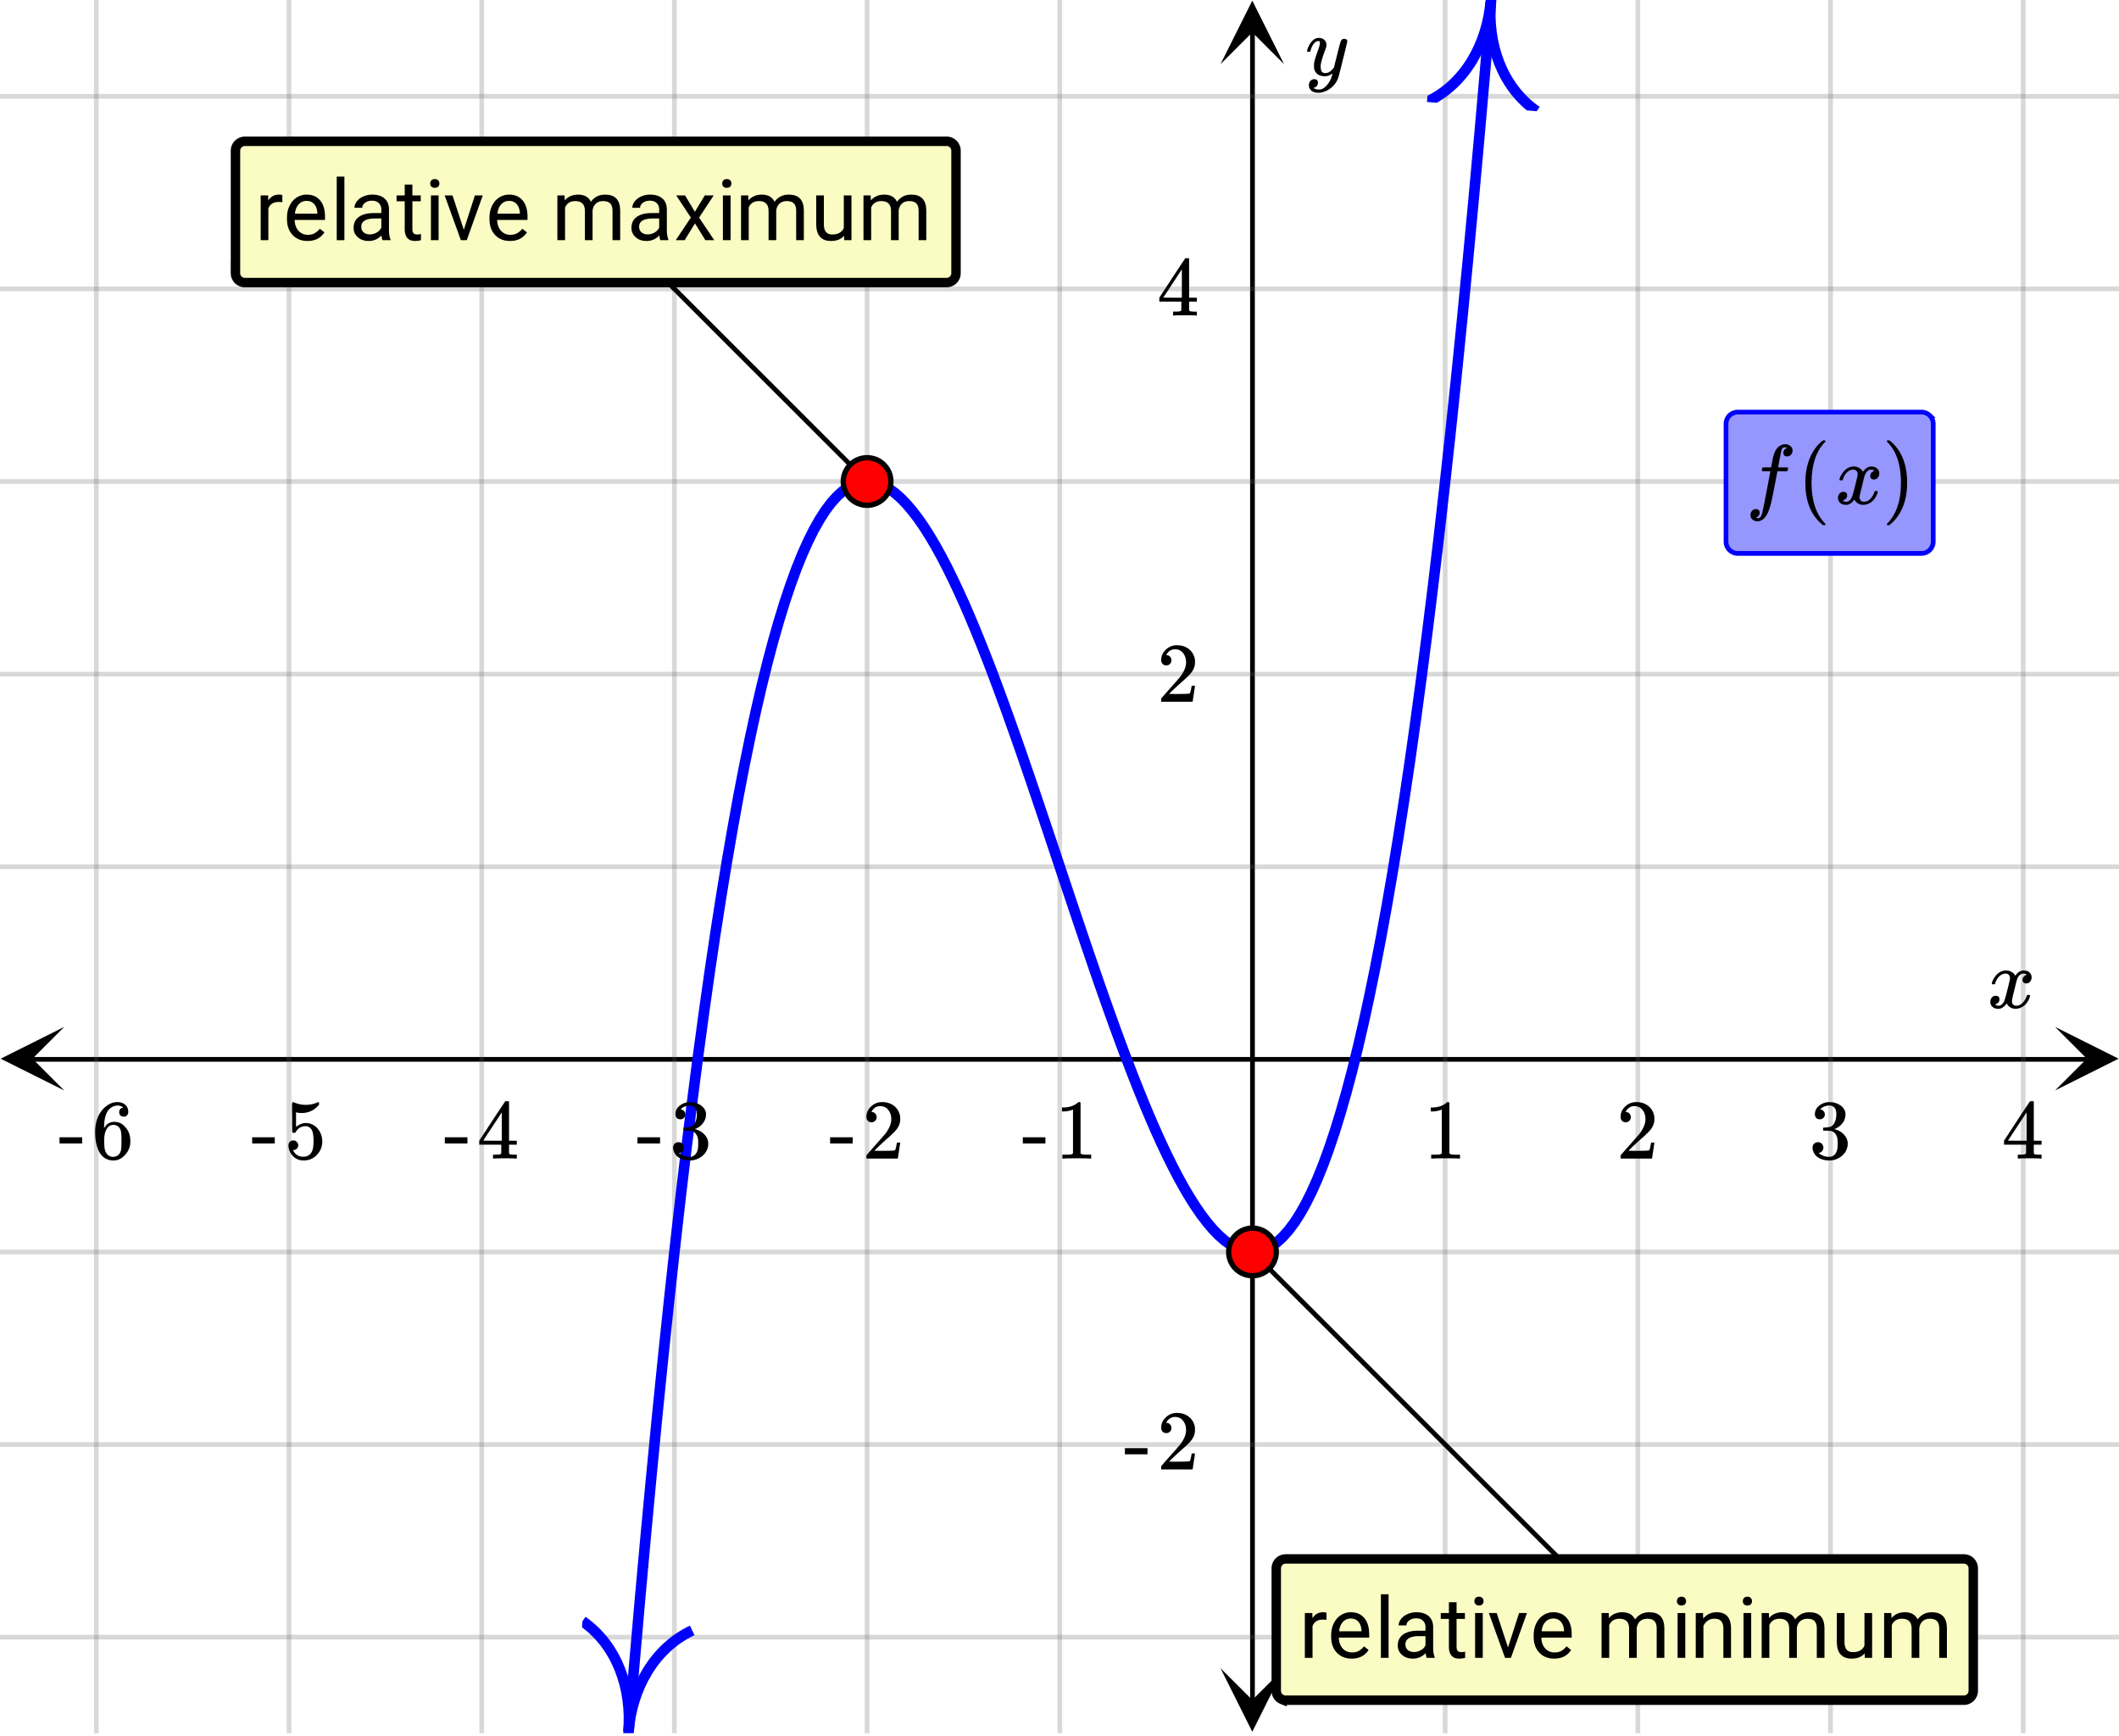 <svg xmlns="http://www.w3.org/2000/svg" xmlns:xlink="http://www.w3.org/1999/xlink" width="449.28" height="368" viewBox="0 0 336.96 276"><defs><symbol overflow="visible" id="m"><path d="M.781-3.75C.727-3.8.703-3.848.703-3.89c.031-.25.172-.563.422-.938.414-.633.941-1.004 1.578-1.11.133-.007.235-.015.297-.015.313 0 .598.086.86.25.269.156.46.355.578.594.113-.157.187-.25.218-.282.332-.375.711-.562 1.14-.562.364 0 .661.105.891.312.227.211.344.465.344.766 0 .281-.078.516-.234.703a.776.776 0 0 1-.625.281.64.64 0 0 1-.422-.14.521.521 0 0 1-.156-.39c0-.415.222-.696.672-.845a.58.58 0 0 0-.141-.093.705.705 0 0 0-.39-.094.91.91 0 0 0-.266.031c-.336.149-.586.445-.75.89-.032.075-.164.579-.39 1.516-.231.93-.356 1.45-.376 1.563a1.827 1.827 0 0 0-.047.406c0 .211.063.383.188.516.125.125.289.187.5.187.383 0 .726-.16 1.031-.484.3-.32.508-.676.625-1.063.02-.082.04-.129.063-.14.03-.02.109-.031.234-.031.164 0 .25.039.25.109 0 .012-.012.058-.031.14-.149.563-.461 1.055-.938 1.47-.43.323-.875.484-1.344.484-.625 0-1.101-.282-1.421-.844-.262.406-.594.68-1 .812-.086.02-.2.032-.344.032-.524 0-.89-.188-1.11-.563a.953.953 0 0 1-.14-.531c0-.27.078-.5.234-.688a.798.798 0 0 1 .625-.28c.395 0 .594.187.594.562 0 .336-.164.574-.484.718a.359.359 0 0 1-.063.047l-.078.031c-.012.012-.024.016-.031.016h-.032c0 .031.063.074.188.125a.817.817 0 0 0 .36.078c.32 0 .597-.203.827-.61.102-.163.282-.75.532-1.75.05-.206.109-.437.171-.687.063-.257.11-.457.141-.593.031-.133.05-.211.063-.235a2.86 2.86 0 0 0 .078-.531.678.678 0 0 0-.188-.5.613.613 0 0 0-.484-.203c-.406 0-.762.156-1.063.469a2.562 2.562 0 0 0-.609 1.078c-.012.074-.031.12-.063.14a.752.752 0 0 1-.218.016zm0 0"/></symbol><symbol overflow="visible" id="u"><path d="M6.234-5.813c.125 0 .227.04.313.11.094.062.14.152.14.266 0 .117-.226 1.058-.671 2.828C5.578-.836 5.328.133 5.266.312a3.459 3.459 0 0 1-.688 1.22 3.641 3.641 0 0 1-1.11.874c-.491.239-.945.36-1.359.36-.687 0-1.152-.22-1.39-.657-.094-.125-.14-.304-.14-.53 0-.306.085-.544.265-.72.187-.168.379-.25.578-.25.394 0 .594.188.594.563 0 .332-.157.578-.47.734a.298.298 0 0 1-.062.032.295.295 0 0 0-.078.03c-.011.009-.023.016-.031.016L1.328 2c.031.05.129.11.297.172.133.05.273.078.422.078h.11c.155 0 .273-.012.359-.031.332-.094.648-.324.953-.688A3.69 3.69 0 0 0 4.188.25c.093-.3.14-.477.14-.531 0-.008-.012-.004-.031.015a.358.358 0 0 1-.078.047c-.336.239-.703.36-1.11.36-.46 0-.84-.106-1.14-.313-.293-.219-.48-.531-.563-.937a2.932 2.932 0 0 1-.015-.407c0-.218.007-.382.03-.5.063-.394.266-1.054.61-1.984.196-.531.297-.898.297-1.11a.838.838 0 0 0-.031-.265c-.024-.05-.074-.078-.156-.078h-.063c-.21 0-.406.094-.594.281-.293.293-.511.727-.656 1.297 0 .012-.008.027-.015.047a.188.188 0 0 1-.032.047l-.015.015c-.012.012-.028.016-.047.016h-.36C.305-3.8.281-3.836.281-3.86a.97.97 0 0 1 .047-.203c.188-.625.469-1.113.844-1.468.3-.282.617-.422.953-.422.383 0 .688.105.906.312.227.2.344.485.344.86-.023.168-.04.261-.047.281 0 .055-.07.246-.203.578-.367 1-.586 1.735-.656 2.203a1.857 1.857 0 0 0-.016.297c0 .344.05.61.156.797.114.18.313.266.594.266.207 0 .406-.051.594-.157a1.84 1.84 0 0 0 .422-.328c.093-.101.21-.242.36-.422a32.833 32.833 0 0 1 .25-1.063c.093-.35.175-.687.25-1 .343-1.35.534-2.062.577-2.124a.592.592 0 0 1 .578-.36zm0 0"/></symbol><symbol overflow="visible" id="I"><path d="M1.594 2.188c.238.05.367.078.39.078.207 0 .383-.188.532-.563.113-.305.441-1.898.984-4.797.258-1.363.39-2.05.39-2.062v-.032h-.624c-.43 0-.653-.007-.672-.03-.063-.032-.074-.13-.031-.298.03-.132.05-.207.062-.218.02-.04.055-.063.11-.063.062-.008.273-.016.64-.016.426 0 .64-.003.64-.015 0-.02.04-.242.126-.672.082-.426.132-.688.156-.781.187-.852.473-1.446.86-1.782.35-.289.722-.437 1.109-.437.32.012.593.11.812.297.227.18.344.414.344.703a.987.987 0 0 1-.25.672.766.766 0 0 1-.61.266c-.398 0-.593-.188-.593-.563 0-.332.16-.578.484-.734l.11-.063A1.362 1.362 0 0 0 6.155-9c-.261 0-.43.168-.5.5-.074.273-.195.86-.36 1.766l-.171.89c0 .024.242.032.734.032.407 0 .649.007.735.015.082.012.125.043.125.094 0 .094-.032.242-.094.437-.023.043-.07.07-.14.079h-1.47l-.312 1.64c-.336 1.719-.543 2.758-.625 3.11-.305 1.363-.71 2.285-1.219 2.765-.336.29-.664.438-.984.438-.324 0-.594-.094-.813-.282a.867.867 0 0 1-.328-.703c0-.273.082-.5.25-.687a.789.789 0 0 1 .61-.266c.394 0 .593.188.593.563 0 .332-.156.57-.468.718zm0 0"/></symbol><symbol overflow="visible" id="n"><path d="M5.61 0c-.157-.031-.872-.047-2.141-.047C2.207-.047 1.5-.03 1.344 0h-.157v-.625h.344c.52 0 .86-.008 1.016-.031.07-.008.18-.067.328-.172v-6.969c-.023 0-.059.016-.11.047a4.134 4.134 0 0 1-1.39.25h-.25v-.625h.25c.758-.02 1.39-.188 1.89-.5a2.46 2.46 0 0 0 .422-.313c.008-.03.063-.046.157-.046a.36.36 0 0 1 .234.078v8.078c.133.137.43.203.89.203h.798V0zm0 0"/></symbol><symbol overflow="visible" id="o"><path d="M1.484-5.781c-.25 0-.449-.078-.593-.235a.872.872 0 0 1-.22-.609c0-.645.243-1.195.735-1.656a2.46 2.46 0 0 1 1.766-.703c.77 0 1.41.21 1.922.625.508.418.82.964.937 1.64.008.168.016.32.016.453 0 .524-.156 1.012-.469 1.47-.25.374-.758.89-1.516 1.546-.324.281-.777.695-1.359 1.234l-.781.766 1.016.016c1.414 0 2.164-.024 2.25-.079.039-.007.085-.101.14-.28.031-.095.094-.4.188-.923v-.03h.53v.03l-.374 2.47V0h-5v-.25c0-.188.008-.29.031-.313.008-.007.383-.437 1.125-1.28.977-1.095 1.61-1.813 1.89-2.157.602-.82.907-1.57.907-2.25 0-.594-.156-1.086-.469-1.484-.312-.407-.746-.61-1.297-.61-.523 0-.945.235-1.265.703-.024.032-.047.079-.078.141a.274.274 0 0 0-.047.078c0 .012.02.016.062.016a.68.68 0 0 1 .547.25.801.801 0 0 1 .219.562c0 .23-.078.422-.235.578a.76.76 0 0 1-.578.235zm0 0"/></symbol><symbol overflow="visible" id="p"><path d="M1.719-6.25c-.25 0-.446-.07-.578-.219a.863.863 0 0 1-.204-.593c0-.508.196-.938.594-1.282a2.566 2.566 0 0 1 1.407-.625h.203c.312 0 .507.008.593.016.301.043.602.137.907.281.593.305.968.727 1.125 1.266.02.093.03.218.03.375 0 .523-.167.996-.5 1.422-.323.418-.73.714-1.218.89-.055.024-.055.04 0 .047.008 0 .05.012.125.031.55.157 1.016.446 1.39.86.376.418.563.89.563 1.422 0 .367-.086.718-.25 1.062-.218.461-.574.84-1.062 1.14-.492.302-1.04.454-1.64.454-.595 0-1.122-.125-1.579-.375-.46-.25-.766-.586-.922-1.016a1.45 1.45 0 0 1-.14-.656c0-.25.082-.453.25-.61a.831.831 0 0 1 .609-.25c.25 0 .453.087.61.25.163.169.25.372.25.61 0 .21-.063.39-.188.547a.768.768 0 0 1-.469.281l-.094.031c.489.407 1.047.61 1.672.61.5 0 .875-.239 1.125-.719.156-.29.234-.742.234-1.36v-.265c0-.852-.292-1.426-.875-1.719-.124-.05-.398-.082-.812-.093l-.563-.016-.046-.031c-.024-.02-.032-.086-.032-.204 0-.113.008-.18.032-.203.03-.03.054-.046.078-.046.25 0 .508-.02.781-.063.395-.05.695-.27.906-.656.207-.395.313-.867.313-1.422 0-.582-.157-.973-.469-1.172a1.131 1.131 0 0 0-.64-.188c-.45 0-.844.122-1.188.36l-.125.094a.671.671 0 0 0-.094.109l-.047.047a.88.88 0 0 0 .094.031c.176.024.328.11.453.266.125.148.188.32.188.515a.715.715 0 0 1-.235.547.76.76 0 0 1-.562.219zm0 0"/></symbol><symbol overflow="visible" id="q"><path d="M6.234 0c-.125-.031-.71-.047-1.75-.047-1.074 0-1.671.016-1.796.047h-.126v-.625h.422c.383-.008.618-.031.704-.063a.286.286 0 0 0 .171-.14c.008-.008.016-.25.016-.719v-.672h-3.5v-.625l2.031-3.11A431.58 431.58 0 0 1 4.5-9.108c.02-.008.113-.016.281-.016h.25l.078.078v6.203h1.235v.625H5.109V-.89a.25.25 0 0 0 .079.157c.07.062.328.101.765.109h.39V0zm-2.28-2.844v-4.5L1-2.859l1.469.015zm0 0"/></symbol><symbol overflow="visible" id="r"><path d="M.14-2.406v-.985h3.594v.985zm0 0"/></symbol><symbol overflow="visible" id="s"><path d="M1.438-2.89a.72.72 0 0 1 .546.234.72.72 0 0 1 .235.547c0 .21-.078.386-.235.53a.73.73 0 0 1-.515.22h-.094l.047.062c.133.293.336.531.61.719.28.187.609.281.984.281.644 0 1.101-.27 1.375-.812.175-.332.265-.907.265-1.72 0-.925-.125-1.55-.375-1.874-.23-.3-.515-.453-.86-.453-.698 0-1.23.308-1.593.922a.312.312 0 0 1-.094.125.761.761 0 0 1-.203.015c-.148 0-.23-.031-.25-.093-.023-.032-.031-.817-.031-2.36 0-.258-.008-.57-.016-.937v-.72c0-.5.032-.75.094-.75a.047.047 0 0 1 .047-.03l.25.078a4.646 4.646 0 0 0 3.625-.016.402.402 0 0 1 .172-.062c.07 0 .11.086.11.25v.171C4.8-7.686 3.878-7.25 2.765-7.25c-.282 0-.532-.023-.75-.078l-.141-.031v2.312c.508-.406 1.035-.61 1.578-.61.164 0 .348.024.547.063.602.157 1.094.5 1.469 1.032.383.523.578 1.14.578 1.859 0 .812-.29 1.515-.86 2.11-.562.593-1.261.89-2.093.89C2.52.297 2.035.14 1.64-.172a1.618 1.618 0 0 1-.438-.453C.93-.945.758-1.348.687-1.828c0-.02-.007-.055-.015-.11v-.14c0-.25.07-.445.219-.594a.745.745 0 0 1 .546-.219zm0 0"/></symbol><symbol overflow="visible" id="t"><path d="M5.031-8.11c-.199-.195-.48-.304-.843-.328-.625 0-1.153.274-1.579.813-.418.586-.625 1.492-.625 2.719L2-4.86l.11-.172c.363-.54.859-.813 1.484-.813.414 0 .781.09 1.094.266a2.6 2.6 0 0 1 .64.547c.219.242.395.492.531.75.196.449.297.933.297 1.453v.234c0 .211-.027.403-.078.578-.105.532-.383 1.032-.828 1.5-.387.407-.82.66-1.297.766a2.688 2.688 0 0 1-.547.047c-.168 0-.32-.016-.453-.047-.668-.125-1.2-.484-1.594-1.078C.83-1.66.563-2.79.563-4.218c0-.97.171-1.817.515-2.548.344-.726.82-1.296 1.438-1.703a2.62 2.62 0 0 1 1.562-.515c.531 0 .953.14 1.266.421.32.282.484.665.484 1.141 0 .23-.07.414-.203.547-.125.137-.297.203-.516.203-.218 0-.398-.062-.53-.187-.126-.125-.188-.301-.188-.532 0-.406.21-.644.64-.718zm-.593 3.235a1.18 1.18 0 0 0-.97-.484c-.335 0-.605.105-.812.312C2.22-4.597 2-3.883 2-2.907c0 .794.05 1.345.156 1.657.094.273.242.5.453.688.22.187.477.28.782.28.457 0 .804-.171 1.046-.515.133-.187.22-.41.25-.672.04-.258.063-.64.063-1.14v-.422c0-.508-.023-.895-.063-1.156a1.566 1.566 0 0 0-.25-.688zm0 0"/></symbol><symbol overflow="visible" id="J"><path d="M4.484 3.25c0 .082-.078.125-.234.125h-.172l-.39-.328C2.07 1.578 1.265-.563 1.265-3.375c0-1.094.129-2.094.39-3C2.07-7.789 2.75-8.93 3.688-9.797c.07-.05.144-.11.218-.172.082-.07.14-.117.172-.14h.172c.102 0 .164.015.188.046.03.024.046.047.046.079 0 .03-.046.093-.14.187C2.945-8.317 2.25-6.172 2.25-3.359c0 2.804.695 4.937 2.094 6.406.093.101.14.172.14.203zm0 0"/></symbol><symbol overflow="visible" id="K"><path d="M.813-10.094l.046-.015h.297l.375.312C3.156-8.317 3.97-6.176 3.97-3.375c0 1.105-.133 2.105-.39 3C3.16 1.039 2.476 2.18 1.53 3.047c-.062.05-.136.11-.218.172-.075.07-.125.125-.157.156H1a.547.547 0 0 1-.219-.031c-.031-.024-.047-.07-.047-.14.008 0 .063-.06.157-.173C2.285 1.582 2.984-.55 2.984-3.375c0-2.82-.699-4.957-2.093-6.406-.094-.102-.149-.16-.157-.172 0-.07.024-.117.079-.14zm0 0"/></symbol><symbol overflow="visible" id="v"><path d="M4.36-6.031a3.454 3.454 0 0 0-.594-.047c-.805 0-1.344.34-1.625 1.016V0H.92v-7.125H2.11l.016.828c.395-.633.96-.953 1.703-.953.238 0 .414.031.531.094zm0 0"/></symbol><symbol overflow="visible" id="w"><path d="M3.875.125c-.969 0-1.758-.313-2.36-.938C.91-1.445.61-2.296.61-3.358v-.235c0-.695.133-1.32.407-1.875.27-.562.644-1 1.125-1.312a2.9 2.9 0 0 1 1.593-.469c.914 0 1.63.309 2.141.922.52.605.781 1.476.781 2.61v.5H1.828c.02.71.223 1.28.61 1.718.394.43.894.64 1.5.64.437 0 .8-.085 1.093-.265.301-.176.567-.41.797-.703l.734.578C5.97-.332 5.07.125 3.876.125zm-.14-6.375c-.5 0-.919.18-1.25.531-.337.356-.54.856-.61 1.5h3.563v-.093c-.032-.614-.2-1.086-.5-1.422-.305-.344-.704-.516-1.204-.516zm0 0"/></symbol><symbol overflow="visible" id="x"><path d="M2.25 0H1.031v-10.11H2.25zm0 0"/></symbol><symbol overflow="visible" id="y"><path d="M5.313 0c-.063-.133-.118-.383-.157-.75-.574.586-1.25.875-2.031.875-.71 0-1.29-.195-1.734-.594a1.908 1.908 0 0 1-.672-1.5c0-.75.281-1.328.844-1.734.562-.406 1.351-.61 2.375-.61h1.187v-.562c0-.426-.133-.766-.39-1.016-.25-.257-.622-.39-1.11-.39-.438 0-.805.117-1.094.343-.293.22-.437.481-.437.782H.859c0-.352.125-.692.375-1.016a2.587 2.587 0 0 1 1.032-.781c.437-.195.91-.297 1.421-.297.82 0 1.47.203 1.938.61.469.406.707.976.719 1.702v3.266c0 .656.082 1.18.25 1.563V0zM3.296-.922c.383 0 .75-.098 1.094-.297.343-.195.586-.457.734-.781v-1.453h-.953c-1.492 0-2.234.437-2.234 1.312 0 .375.125.672.375.891.257.219.585.328.984.328zm0 0"/></symbol><symbol overflow="visible" id="z"><path d="M2.578-8.844v1.719h1.328v.938H2.578v4.421c0 .282.055.496.172.641.125.148.328.219.61.219.132 0 .328-.024.578-.078V0A3.824 3.824 0 0 1 3 .125c-.543 0-.953-.16-1.234-.484-.274-.332-.407-.801-.407-1.407v-4.421H.063v-.938h1.296v-1.719zm0 0"/></symbol><symbol overflow="visible" id="A"><path d="M2.25 0H1.031v-7.125H2.25zM.922-9.016c0-.195.062-.363.187-.5.125-.132.301-.203.532-.203.238 0 .421.07.546.203a.716.716 0 0 1 .188.5c0 .2-.063.368-.188.5-.124.125-.308.188-.546.188-.23 0-.407-.063-.532-.188a.703.703 0 0 1-.187-.5zm0 0"/></symbol><symbol overflow="visible" id="B"><path d="M3.266-1.656L5.03-7.125h1.25L3.734 0h-.937L.219-7.125h1.25zm0 0"/></symbol><symbol overflow="visible" id="D"><path d="M2.063-7.125l.03.797c.532-.613 1.239-.922 2.126-.922.988 0 1.664.383 2.031 1.14.238-.343.547-.617.922-.827.383-.208.832-.313 1.344-.313 1.562 0 2.359.824 2.39 2.469V0H9.687v-4.703c0-.508-.12-.89-.359-1.14-.23-.25-.617-.376-1.156-.376-.461 0-.84.137-1.14.407-.294.273-.466.632-.516 1.078V0h-1.22v-4.672c0-1.031-.51-1.547-1.53-1.547-.793 0-1.336.34-1.625 1.016V0H.92v-7.125zm0 0"/></symbol><symbol overflow="visible" id="E"><path d="M3.313-4.516L4.89-7.125h1.421L3.985-3.594 6.391 0H4.984L3.328-2.672 1.688 0H.266l2.406-3.594L.344-7.125H1.75zm0 0"/></symbol><symbol overflow="visible" id="F"><path d="M5.313-.703c-.47.555-1.165.828-2.079.828-.761 0-1.34-.219-1.734-.656C1.102-.97.898-1.617.89-2.484v-4.641h1.22v4.61c0 1.074.44 1.609 1.328 1.609.925 0 1.539-.344 1.843-1.031v-5.188H6.5V0H5.344zm0 0"/></symbol><symbol overflow="visible" id="H"><path d="M2.078-7.125l.031.89C2.66-6.91 3.375-7.25 4.25-7.25c1.5 0 2.258.852 2.281 2.547V0H5.313v-4.719c-.012-.508-.133-.883-.36-1.125-.23-.25-.59-.375-1.078-.375a1.8 1.8 0 0 0-1.047.313c-.293.21-.523.484-.687.828V0H.92v-7.125zm0 0"/></symbol><clipPath id="a"><path d="M0 0h336.96v275.59H0zm0 0"/></clipPath><clipPath id="b"><path d="M.102 163.285H10.21v10.106H.1zm0 0"/></clipPath><clipPath id="c"><path d="M326.79 163.285h10.108v10.106H326.79zm0 0"/></clipPath><clipPath id="d"><path d="M14 0h309v275.59H14zm0 0"/></clipPath><clipPath id="e"><path d="M194.082 265.258h10.11v10.105h-10.11zm0 0"/></clipPath><clipPath id="f"><path d="M194.082.102h10.11v10.105h-10.11zm0 0"/></clipPath><clipPath id="g"><path d="M0 14h336.96v247H0zm0 0"/></clipPath><clipPath id="h"><path d="M99 0h139v275.59H99zm0 0"/></clipPath><clipPath id="i"><path d="M91 248h29v27.59H91zm0 0"/></clipPath><clipPath id="j"><path d="M91.207 274.555l3.195-37.758 37.778 3.195-3.196 37.758zm0 0"/></clipPath><clipPath id="k"><path d="M226 0h28v20h-28zm0 0"/></clipPath><clipPath id="l"><path d="M226.91 16.21l3.195-37.757 37.778 3.195-3.195 37.758zm0 0"/></clipPath><clipPath id="G"><path d="M194 239h129v36.59H194zm0 0"/></clipPath></defs><g clip-path="url(#a)" fill="#fff"><path d="M0 0h337v275.59H0zm0 0"/><path d="M0 0h337v275.59H0zm0 0"/></g><path d="M6.75 224.891h436.5" transform="scale(.749 .749)" fill="none" stroke="#000"/><g clip-path="url(#b)"><path d="M10.21 163.285L.103 168.34l10.109 5.05-5.055-5.05zm0 0"/></g><g clip-path="url(#c)"><path d="M326.79 163.285l10.108 5.055-10.109 5.05 5.055-5.05zm0 0"/></g><g clip-path="url(#d)"><path d="M306.82 0v367.998M347.728 0v367.998M388.639 0v367.998M429.547 0v367.998M225 0v367.998M184.09 0v367.998M143.18 0v367.998M102.272 0v367.998M61.361 0v367.998M20.453 0v367.998" transform="scale(.749 .749)" fill="none" stroke-linecap="round" stroke-linejoin="round" stroke="#666" stroke-opacity=".251"/></g><path d="M265.91 361.25V6.748" transform="scale(.749 .749)" fill="none" stroke="#000"/><g clip-path="url(#e)"><path d="M194.082 265.258l5.055 10.105 5.054-10.105-5.054 5.05zm0 0"/></g><g clip-path="url(#f)"><path d="M194.082 10.207L199.137.102l5.054 10.105-5.054-5.055zm0 0"/></g><g clip-path="url(#g)"><path d="M0 183.999h450M0 143.112h450M0 102.22h450M0 61.333h450M0 20.446h450M0 265.778h450M0 306.665h450M0 347.557h450" transform="scale(.749 .749)" fill="none" stroke-linecap="round" stroke-linejoin="round" stroke="#666" stroke-opacity=".251"/></g><g clip-path="url(#h)"><path d="M133.448 367.774l1.23-14.523 1.226-14.033 1.231-13.552 1.231-13.078 1.226-12.608 1.231-12.149 1.226-11.689 1.231-11.24 1.226-10.798 1.23-10.364 1.232-9.936 1.226-9.513 1.23-9.096 1.226-8.689 1.231-8.287 1.231-7.89 1.226-7.499 1.231-7.118 1.226-6.742 1.23-6.377 1.232-6.012 1.226-5.652 1.23-5.307 1.226-4.963 1.231-4.628 1.231-4.3 1.226-3.977 1.231-3.658 1.226-3.356 1.23-3.047 1.232-2.75 1.226-2.464 1.23-2.18 1.226-1.906 1.231-1.638 1.231-1.373 1.226-1.116 1.231-.867 1.226-.626 1.23-.386 1.232-.162 1.226.068 1.23.277 1.226.49 1.231.694 1.231.887 1.226 1.075 1.231 1.263 1.226 1.435 1.23 1.608 1.232 1.769 1.226 1.925 1.23 2.077 1.226 2.218 1.231 2.354 1.226 2.484 1.231 2.609 1.231 2.719 1.226 2.833 1.23 2.938 1.227 3.032 1.23 3.126 1.232 3.204 1.225 3.283 1.231 3.35 1.226 3.418 1.231 3.47 1.231 3.523 1.226 3.564 1.231 3.601 1.226 3.632 1.23 3.653 1.232 3.674 1.226 3.679 1.23 3.684 1.226 3.684 1.231 3.669 1.231 3.653 1.226 3.632 1.231 3.6 1.226 3.57 1.23 3.517 1.232 3.476 1.226 3.413 1.23 3.35 1.226 3.283 1.231 3.209 1.231 3.12 1.226 3.033 1.231 2.938 1.226 2.833 1.23 2.724 1.232 2.604 1.226 2.484 1.23 2.36 1.226 2.217 1.231 2.072 1.226 1.925 1.231 1.77 1.231 1.607 1.226 1.44 1.23 1.258 1.227 1.08 1.23.887 1.232.689 1.225.49 1.231.282 1.226.063 1.231-.157 1.231-.391 1.226-.626 1.23-.867 1.227-1.116 1.23-1.373 1.232-1.633 1.225-1.905 1.231-2.181 1.226-2.463 1.231-2.756 1.231-3.047 1.226-3.35 1.23-3.664 1.227-3.977 1.23-4.294 1.232-4.63 1.225-4.967 1.231-5.302 1.226-5.657 1.231-6.012 1.231-6.372 1.226-6.742 1.231-7.123 1.226-7.499 1.23-7.89 1.232-8.287 1.226-8.684 1.23-9.101 1.226-9.508 1.231-9.936 1.231-10.364 1.226-10.802 1.231-11.241 1.226-11.69 1.23-12.143 1.227-12.613 1.23-13.072 1.232-13.553 1.225-14.038L316.552.224" transform="scale(.749 .749)" fill="none" stroke-width="2.25" stroke-linecap="round" stroke-linejoin="round" stroke="#00f"/></g><g clip-path="url(#i)"><g clip-path="url(#j)"><path d="M0 5.2c4.039 0 7.99 1.72 10 5.191m0-10.39C7.99 3.47 4.039 5.2 0 5.2" transform="matrix(.142 -1.678 1.679 .142 91.207 274.555)" fill="none" stroke="#00f"/></g></g><g clip-path="url(#k)"><g clip-path="url(#l)"><path d="M10 5.2c-4.04 0-7.99 1.72-10 5.19M0 0c2.01 3.47 5.96 5.2 10 5.2" transform="matrix(.142 -1.678 1.679 .142 226.91 16.212)" fill="none" stroke="#00f"/></g></g><path d="M184.09 102.22l-57.85-57.821M265.91 265.778l79.55 79.51" transform="scale(.749 .749)" fill="none" stroke-width="1.012" stroke="#000"/><path d="M189.14 102.22c0 .673-.126 1.315-.381 1.936a5.19 5.19 0 0 1-1.096 1.639 5.087 5.087 0 0 1-3.573 1.476 4.903 4.903 0 0 1-1.93-.386 5.053 5.053 0 0 1-1.643-1.09 5.09 5.09 0 0 1-1.09-1.639 4.934 4.934 0 0 1-.386-1.936c0-.668.125-1.31.386-1.93a5.09 5.09 0 0 1 1.09-1.64 4.986 4.986 0 0 1 1.643-1.095 4.992 4.992 0 0 1 1.93-.381 5.019 5.019 0 0 1 3.573 1.477 5.19 5.19 0 0 1 1.096 1.638c.255.621.38 1.263.38 1.93zm0 0M270.959 265.778c0 .668-.125 1.315-.386 1.93a5.034 5.034 0 0 1-1.09 1.64 4.986 4.986 0 0 1-1.643 1.095 5.042 5.042 0 0 1-5.503-1.096 5.133 5.133 0 0 1-1.096-1.638 4.998 4.998 0 0 1-.38-1.93c0-.669.125-1.316.38-1.932a5.076 5.076 0 0 1 2.733-2.734 5.042 5.042 0 0 1 5.509 1.096 4.98 4.98 0 0 1 1.09 1.638c.26.616.386 1.263.386 1.931zm0 0" transform="scale(.749 .749)" fill="red" stroke-width="1.125" stroke="#000"/><use xlink:href="#m" x="316.031" y="160.262"/><use xlink:href="#n" x="226.398" y="184.227"/><use xlink:href="#o" x="257.033" y="184.227"/><use xlink:href="#p" x="287.667" y="184.227"/><use xlink:href="#q" x="318.301" y="184.227"/><use xlink:href="#r" x="162.509" y="184.227"/><use xlink:href="#n" x="167.751" y="184.227"/><use xlink:href="#r" x="131.863" y="184.227"/><use xlink:href="#o" x="137.105" y="184.227"/><use xlink:href="#r" x="101.229" y="184.227"/><use xlink:href="#p" x="106.471" y="184.227"/><use xlink:href="#r" x="70.594" y="184.227"/><use xlink:href="#q" x="75.837" y="184.227"/><use xlink:href="#r" x="39.96" y="184.227"/><use xlink:href="#s" x="45.202" y="184.227"/><use xlink:href="#r" x="9.326" y="184.227"/><use xlink:href="#t" x="14.568" y="184.227"/><use xlink:href="#u" x="207.559" y="11.982"/><use xlink:href="#o" x="183.981" y="111.584"/><use xlink:href="#q" x="183.981" y="50.176"/><use xlink:href="#r" x="178.739" y="233.653"/><use xlink:href="#o" x="183.981" y="233.653"/><path d="M37.367 43.438V23.965c0-.211.043-.41.121-.602a1.563 1.563 0 0 1 1.453-.972h111.586c.207 0 .41.039.602.12a1.543 1.543 0 0 1 .851.852c.083.192.122.39.122.602v19.473c0 .207-.04.406-.122.601a1.547 1.547 0 0 1-.34.508c-.148.148-.32.262-.511.344a1.586 1.586 0 0 1-.602.117H38.941c-.207 0-.41-.04-.601-.117a1.617 1.617 0 0 1-.512-.344 1.547 1.547 0 0 1-.34-.508 1.606 1.606 0 0 1-.12-.602zm0 0" fill="#fafcc4"/><path d="M37.445 43.438V23.965c0-.2.04-.39.114-.574.074-.184.183-.344.324-.485.14-.14.3-.25.484-.324.184-.078.375-.117.574-.117h111.586c.2 0 .391.039.575.117.183.074.343.184.484.324.14.14.25.301.324.485.078.183.113.375.113.574v19.473c0 .195-.035.386-.113.57a1.463 1.463 0 0 1-.324.488c-.14.14-.3.246-.484.324a1.52 1.52 0 0 1-.575.114H38.941a1.507 1.507 0 0 1-1.059-.438 1.515 1.515 0 0 1-.438-1.059zm0 0" fill="none" stroke-width="1.498" stroke="#000"/><use xlink:href="#v" x="40.534" y="38.193"/><use xlink:href="#w" x="45.027" y="38.193"/><use xlink:href="#x" x="52.516" y="38.193"/><use xlink:href="#y" x="55.511" y="38.193"/><use xlink:href="#z" x="63" y="38.193"/><use xlink:href="#A" x="67.494" y="38.193"/><use xlink:href="#B" x="70.489" y="38.193"/><use xlink:href="#w" x="77.229" y="38.193"/><use xlink:href="#C" x="84.718" y="38.193"/><use xlink:href="#D" x="87.714" y="38.193"/><use xlink:href="#y" x="99.696" y="38.193"/><use xlink:href="#E" x="107.185" y="38.193"/><use xlink:href="#A" x="113.925" y="38.193"/><use xlink:href="#D" x="116.92" y="38.193"/><use xlink:href="#F" x="128.902" y="38.193"/><use xlink:href="#D" x="136.391" y="38.193"/><path d="M202.871 268.852v-19.473a1.59 1.59 0 0 1 .461-1.113 1.605 1.605 0 0 1 1.113-.461h107.84c.211 0 .41.043.606.12a1.589 1.589 0 0 1 .851.852c.078.192.117.395.117.602v19.473c0 .207-.039.41-.117.601a1.617 1.617 0 0 1-.344.512 1.527 1.527 0 0 1-.507.34 1.538 1.538 0 0 1-.606.12h-107.84c-.207 0-.406-.038-.601-.12a1.543 1.543 0 0 1-.852-.852 1.59 1.59 0 0 1-.12-.601zm0 0" fill="#fafcc4"/><g clip-path="url(#G)"><path d="M202.95 268.852v-19.473a1.5 1.5 0 0 1 1.495-1.496h107.84a1.52 1.52 0 0 1 1.063.437 1.5 1.5 0 0 1 .438 1.059v19.473c0 .199-.04.39-.114.574a1.574 1.574 0 0 1-.324.484c-.14.14-.305.25-.489.324a1.448 1.448 0 0 1-.574.114h-107.84c-.199 0-.386-.035-.57-.114a1.463 1.463 0 0 1-.488-.324c-.14-.14-.246-.3-.324-.484a1.52 1.52 0 0 1-.114-.574zm0 0" fill="none" stroke-width="1.498" stroke="#000"/></g><use xlink:href="#v" x="206.576" y="263.609"/><use xlink:href="#w" x="211.07" y="263.609"/><use xlink:href="#x" x="218.559" y="263.609"/><use xlink:href="#y" x="221.554" y="263.609"/><use xlink:href="#z" x="229.043" y="263.609"/><use xlink:href="#A" x="233.536" y="263.609"/><use xlink:href="#B" x="236.532" y="263.609"/><use xlink:href="#w" x="243.272" y="263.609"/><use xlink:href="#C" x="250.761" y="263.609"/><use xlink:href="#D" x="253.756" y="263.609"/><use xlink:href="#A" x="265.739" y="263.609"/><use xlink:href="#H" x="268.734" y="263.609"/><use xlink:href="#A" x="276.223" y="263.609"/><use xlink:href="#D" x="279.219" y="263.609"/><use xlink:href="#F" x="291.201" y="263.609"/><use xlink:href="#D" x="298.69" y="263.609"/><path d="M274.469 86.121V67.398a1.88 1.88 0 0 1 .547-1.324c.175-.172.379-.308.609-.402.227-.098.465-.145.715-.145h29.207c.246 0 .488.047.715.145.23.094.433.23.61.402a1.88 1.88 0 0 1 .547 1.324l-.001 18.723c0 .25-.047.488-.14.719a1.92 1.92 0 0 1-.407.605 1.832 1.832 0 0 1-.61.407 1.87 1.87 0 0 1-.714.144H276.34c-.25 0-.488-.05-.715-.144a1.832 1.832 0 0 1-.61-.407 1.92 1.92 0 0 1-.406-.605 1.885 1.885 0 0 1-.14-.719zm0 0" fill="#9696ff" stroke="#00f" stroke-width=".749"/><use xlink:href="#I" x="277.627" y="80.131"/><use xlink:href="#J" x="285.818" y="80.131"/><use xlink:href="#m" x="291.809" y="80.131"/><use xlink:href="#K" x="299.298" y="80.131"/></svg>
